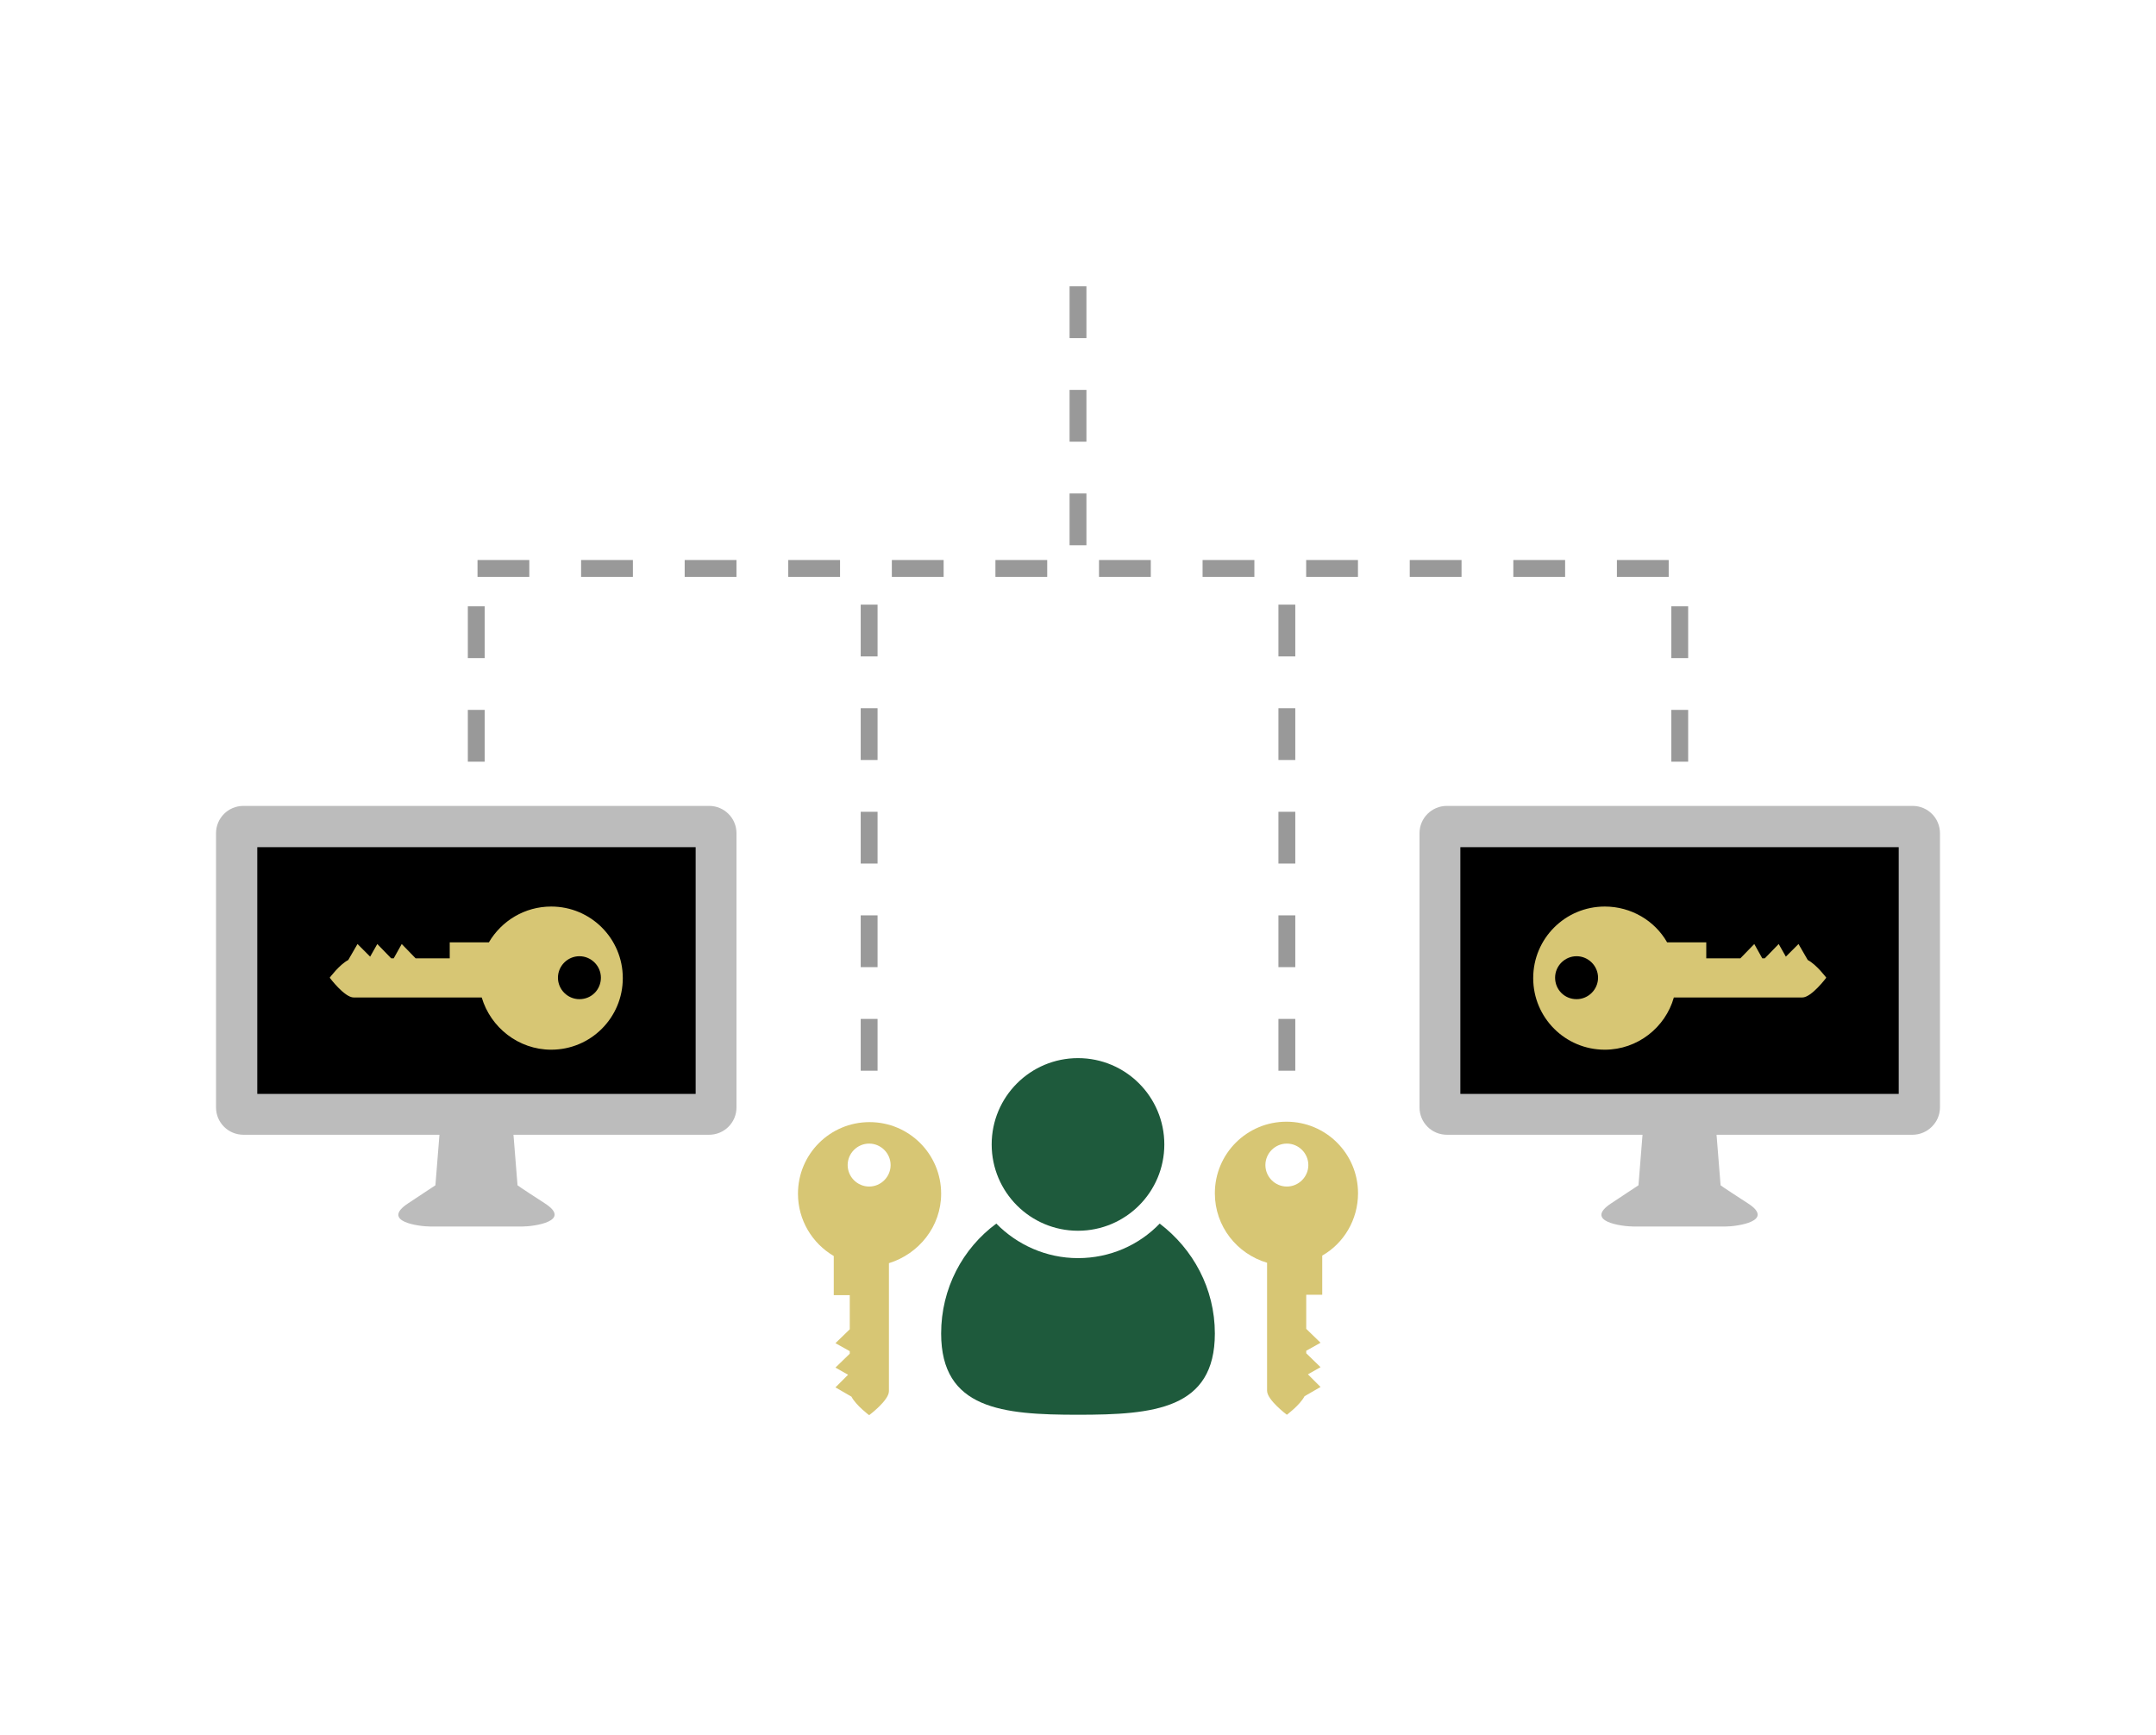 <?xml version="1.0" encoding="utf-8"?>
<!-- Generator: Adobe Illustrator 18.1.1, SVG Export Plug-In . SVG Version: 6.00 Build 0)  -->
<svg version="1.1" xmlns="http://www.w3.org/2000/svg" xmlns:xlink="http://www.w3.org/1999/xlink" x="0px" y="0px"
	 viewBox="0 0 512 412" enable-background="new 0 0 512 412" xml:space="preserve">
<g id="_x31_p-2k-2c-1k">
	<g>
		<g>
			<g>
				<circle fill="#1E5A3C" cx="256" cy="271.8" r="20.5"/>
				<path fill="#1E5A3C" d="M275.4,290.6c-4.9,5.1-11.8,8.2-19.4,8.2s-14.5-3.2-19.4-8.2c-8,5.9-13.1,15.4-13.1,26.1
					c0,18,14.6,19.3,32.5,19.3c18,0,32.5-1.3,32.5-19.3C288.5,306,283.3,296.6,275.4,290.6z"/>
			</g>
			<g>
				<path fill="#D7C674" d="M223.5,283.5c0-9.4-7.6-17-17-17c-9.4,0-17,7.6-17,17c0,6.3,3.4,11.8,8.5,14.8v9.3h3.8v8.1l-3.4,3.3
					l3.4,1.9v0.6l-3.4,3.3l3,1.7l-3,3l3.8,2.2c1.1,2.1,4.2,4.4,4.2,4.4s4.7-3.5,4.7-5.7v-30.4C218.2,297.8,223.5,291.3,223.5,283.5z
					 M211.5,276.7c0,2.8-2.3,5.1-5.1,5.1c-2.8,0-5.1-2.3-5.1-5.1c0-2.8,2.3-5.1,5.1-5.1C209.2,271.6,211.5,273.9,211.5,276.7z"/>
			</g>
			<g>
				<path fill="#D7C674" d="M300.9,299.9v30.4c0,2.2,4.7,5.7,4.7,5.7s3.1-2.3,4.2-4.4l3.8-2.2l-3-3l3-1.7l-3.4-3.3v-0.6l3.4-1.9
					l-3.4-3.3v-8.1h3.8v-9.3c5.1-2.9,8.5-8.5,8.5-14.8c0-9.4-7.6-17-17-17c-9.4,0-17,7.6-17,17C288.5,291.3,293.8,297.8,300.9,299.9
					z M305.6,271.6c2.8,0,5.1,2.3,5.1,5.1c0,2.8-2.3,5.1-5.1,5.1c-2.8,0-5.1-2.3-5.1-5.1C300.5,273.9,302.8,271.6,305.6,271.6z"/>
			</g>
		</g>
	</g>
	<g>
		<g>
			<path fill="#BCBCBC" d="M123.9,291.3h-21.5c-3,0-12-1.2-5.5-5.5s6.5-4.3,6.5-4.3l3.3-41.2c0-3,2.5-5.5,5.5-5.5h1.9
				c3,0,5.5,2.5,5.5,5.5l3.3,41.2c0,0,0,0.1,6.5,4.3C135.9,290,126.9,291.3,123.9,291.3z"/>
			<path fill="#BCBCBC" d="M168.4,269.5H57.8c-3.6,0-6.5-2.9-6.5-6.5v-65.1c0-3.6,2.9-6.5,6.5-6.5h110.6c3.6,0,6.5,2.9,6.5,6.5V263
				C174.9,266.6,172,269.5,168.4,269.5z"/>
			<rect x="61.1" y="201.2" width="104.1" height="58.6"/>
		</g>
		<g>
			<path fill="#BCBCBC" d="M409.6,291.3h-21.5c-3,0-12-1.2-5.5-5.5s6.5-4.3,6.5-4.3l3.3-41.2c0-3,2.5-5.5,5.5-5.5h1.9
				c3,0,5.5,2.5,5.5,5.5l3.3,41.2c0,0,0,0.1,6.5,4.3C421.6,290,412.6,291.3,409.6,291.3z"/>
			<path fill="#BCBCBC" d="M454.2,269.5H343.6c-3.6,0-6.5-2.9-6.5-6.5v-65.1c0-3.6,2.9-6.5,6.5-6.5h110.6c3.6,0,6.5,2.9,6.5,6.5V263
				C460.7,266.6,457.7,269.5,454.2,269.5z"/>
			<rect x="346.8" y="201.2" width="104.1" height="58.6"/>
		</g>
		<g>
			<path fill="#D7C674" d="M130.9,249.3c9.4,0,17-7.6,17-17c0-9.4-7.6-17-17-17c-6.3,0-11.8,3.4-14.8,8.5h-9.3v3.8h-8.1l-3.3-3.4
				l-1.9,3.4h-0.6l-3.3-3.4l-1.7,3l-3-3l-2.2,3.8c-2.1,1.1-4.4,4.2-4.4,4.2s3.5,4.7,5.7,4.7h30.4C116.5,244,123.1,249.3,130.9,249.3
				z M137.6,237.3c-2.8,0-5.1-2.3-5.1-5.1c0-2.8,2.3-5.1,5.1-5.1c2.8,0,5.1,2.3,5.1,5.1C142.7,235,140.5,237.3,137.6,237.3z"/>
		</g>
		<g>
			<path fill="#D7C674" d="M397.5,236.9H428c2.2,0,5.7-4.7,5.7-4.7s-2.3-3.1-4.4-4.2l-2.2-3.8l-3,3l-1.7-3l-3.3,3.4h-0.6l-1.9-3.4
				l-3.3,3.4h-8.1v-3.8h-9.3c-2.9-5.1-8.5-8.5-14.8-8.5c-9.4,0-17,7.6-17,17c0,9.4,7.6,17,17,17C388.9,249.3,395.5,244,397.5,236.9z
				 M369.3,232.2c0-2.8,2.3-5.1,5.1-5.1c2.8,0,5.1,2.3,5.1,5.1c0,2.8-2.3,5.1-5.1,5.1C371.5,237.3,369.3,235,369.3,232.2z"/>
		</g>
	</g>
	<g id="Dotted_Lines">
		
			<line fill="none" stroke="#999999" stroke-width="4" stroke-miterlimit="10" stroke-dasharray="12.299,12.299" x1="113.1" y1="144" x2="113.1" y2="188.1"/>
		
			<line fill="none" stroke="#999999" stroke-width="4" stroke-miterlimit="10" stroke-dasharray="12.299,12.299" x1="398.9" y1="144" x2="398.9" y2="188.1"/>
		
			<line fill="none" stroke="#999999" stroke-width="4" stroke-miterlimit="10" stroke-dasharray="12.299,12.299" x1="206.4" y1="143.6" x2="206.4" y2="265.7"/>
		
			<line fill="none" stroke="#999999" stroke-width="4" stroke-miterlimit="10" stroke-dasharray="12.299,12.299" x1="305.6" y1="143.6" x2="305.6" y2="265.7"/>
		
			<line fill="none" stroke="#999999" stroke-width="4" stroke-miterlimit="10" stroke-dasharray="12.299,12.299" x1="113.4" y1="135" x2="399.5" y2="135"/>
	</g>
</g>
<g id="_x32_p-2k" display="none">
	<g display="inline">
		<g>
			<g>
				<circle fill="#1E5A3C" cx="354.1" cy="261.6" r="20.5"/>
				<path fill="#1E5A3C" d="M373.5,280.5c-4.9,5.1-11.8,8.2-19.4,8.2c-7.6,0-14.5-3.2-19.4-8.2c-8,5.9-13.1,15.4-13.1,26.1
					c0,18,14.6,19.3,32.5,19.3c18,0,32.5-1.3,32.5-19.3C386.7,295.9,381.5,286.4,373.5,280.5z"/>
			</g>
			<g>
				<path fill="#D7C674" d="M321.6,273.3c0-9.4-7.6-17-17-17s-17,7.6-17,17c0,6.3,3.4,11.8,8.5,14.8v9.3h3.8v8.1l-3.4,3.3l3.4,1.9
					v0.6l-3.4,3.3l3,1.7l-3,3l3.8,2.2c1.1,2.1,4.2,4.4,4.2,4.4s4.7-3.5,4.7-5.7v-30.4C316.4,287.7,321.6,281.1,321.6,273.3z
					 M309.7,266.6c0,2.8-2.3,5.1-5.1,5.1s-5.1-2.3-5.1-5.1c0-2.8,2.3-5.1,5.1-5.1S309.7,263.7,309.7,266.6z"/>
			</g>
			<g>
				<path fill="#D7C674" d="M399,289.7v30.4c0,2.2,4.7,5.7,4.7,5.7s3.1-2.3,4.2-4.4l3.8-2.2l-3-3l3-1.7l-3.4-3.3v-0.6l3.4-1.9
					l-3.4-3.3v-8.1h3.8v-9.3c5.1-2.9,8.5-8.5,8.5-14.8c0-9.4-7.6-17-17-17c-9.4,0-17,7.6-17,17C386.7,281.1,391.9,287.7,399,289.7z
					 M403.7,261.5c2.8,0,5.1,2.3,5.1,5.1c0,2.8-2.3,5.1-5.1,5.1c-2.8,0-5.1-2.3-5.1-5.1C398.6,263.7,400.9,261.5,403.7,261.5z"/>
			</g>
		</g>
		<g>
			<g>
				<circle fill="#1E5A3C" cx="155.9" cy="261.6" r="20.5"/>
				<path fill="#1E5A3C" d="M175.2,280.5c-4.9,5.1-11.8,8.2-19.4,8.2c-7.6,0-14.5-3.2-19.4-8.2c-8,5.9-13.1,15.4-13.1,26.1
					c0,18,14.6,19.3,32.5,19.3c18,0,32.5-1.3,32.5-19.3C188.4,295.9,183.2,286.4,175.2,280.5z"/>
			</g>
			<g>
				<path fill="#D7C674" d="M123.3,273.3c0-9.4-7.6-17-17-17c-9.4,0-17,7.6-17,17c0,6.3,3.4,11.8,8.5,14.8v9.3h3.8v8.1l-3.4,3.3
					l3.4,1.9v0.6l-3.4,3.3l3,1.7l-3,3l3.8,2.2c1.1,2.1,4.2,4.4,4.2,4.4s4.7-3.5,4.7-5.7v-30.4C118.1,287.7,123.3,281.1,123.3,273.3z
					 M111.4,266.6c0,2.8-2.3,5.1-5.1,5.1c-2.8,0-5.1-2.3-5.1-5.1c0-2.8,2.3-5.1,5.1-5.1C109.1,261.5,111.4,263.7,111.4,266.6z"/>
			</g>
			<g>
				<path fill="#D7C674" d="M200.8,289.7v30.4c0,2.2,4.7,5.7,4.7,5.7s3.1-2.3,4.2-4.4l3.8-2.2l-3-3l3-1.7l-3.4-3.3v-0.6l3.4-1.9
					l-3.4-3.3v-8.1h3.8v-9.3c5.1-2.9,8.5-8.5,8.5-14.8c0-9.4-7.6-17-17-17c-9.4,0-17,7.6-17,17C188.4,281.1,193.6,287.7,200.8,289.7
					z M205.4,261.5c2.8,0,5.1,2.3,5.1,5.1c0,2.8-2.3,5.1-5.1,5.1c-2.8,0-5.1-2.3-5.1-5.1C200.3,263.7,202.6,261.5,205.4,261.5z"/>
			</g>
		</g>
	</g>
	<g id="Dotted_Lines_copy" display="inline">
		
			<line fill="none" stroke="#999999" stroke-width="4" stroke-miterlimit="10" stroke-dasharray="12.299,12.299" x1="106.3" y1="144" x2="106.3" y2="253.1"/>
		
			<line fill="none" stroke="#999999" stroke-width="4" stroke-miterlimit="10" stroke-dasharray="12.299,12.299" x1="403.7" y1="144" x2="403.7" y2="253.1"/>
		
			<line fill="none" stroke="#999999" stroke-width="4" stroke-miterlimit="10" stroke-dasharray="12.299,12.299" x1="206.4" y1="143.6" x2="206.4" y2="259.7"/>
		
			<line fill="none" stroke="#999999" stroke-width="4" stroke-miterlimit="10" stroke-dasharray="12.299,12.299" x1="305.6" y1="143.6" x2="305.6" y2="259.7"/>
		
			<line fill="none" stroke="#999999" stroke-width="4" stroke-miterlimit="10" stroke-dasharray="12.299,12.299" x1="104.4" y1="135" x2="406.5" y2="135"/>
	</g>
</g>
<g id="Layer_3" display="none">
	<g display="inline">
		<g>
			<g>
				<circle fill="#1E5A3C" cx="256" cy="179.6" r="20.5"/>
				<path fill="#1E5A3C" d="M275.4,198.4c-4.9,5.1-11.8,8.2-19.4,8.2s-14.5-3.2-19.4-8.2c-8,5.9-13.1,15.4-13.1,26.1
					c0,18,14.6,19.3,32.5,19.3c18,0,32.5-1.3,32.5-19.3C288.5,213.8,283.3,204.3,275.4,198.4z"/>
			</g>
		</g>
		<g>
			<g>
				<g>
					<path fill="#D7C674" d="M150.1,219.6v32.5c0,2.4,5,6.1,5,6.1s3.3-2.5,4.5-4.7l4.1-2.3l-3.2-3.2l3.2-1.8l-3.6-3.6V242l3.6-2
						l-3.6-3.6v-8.6h4.1v-9.9c5.4-3.1,9.1-9,9.1-15.8c0-10-8.1-18.2-18.2-18.2c-10,0-18.2,8.1-18.2,18.2
						C136.8,210.5,142.4,217.5,150.1,219.6z M155,189.5c3,0,5.4,2.4,5.4,5.4c0,3-2.4,5.4-5.4,5.4c-3,0-5.4-2.4-5.4-5.4
						C149.6,192,152,189.5,155,189.5z"/>
				</g>
			</g>
			<g>
				<g>
					<path fill="#D7C674" d="M352,219.6v32.5c0,2.4,5,6.1,5,6.1s3.3-2.5,4.5-4.7l4.1-2.3l-3.2-3.2l3.2-1.8l-3.6-3.6V242l3.6-2
						l-3.6-3.6v-8.6h4.1v-9.9c5.4-3.1,9.1-9,9.1-15.8c0-10-8.1-18.2-18.2-18.2c-10,0-18.2,8.1-18.2,18.2
						C338.8,210.5,344.4,217.5,352,219.6z M357,189.5c3,0,5.4,2.4,5.4,5.4c0,3-2.4,5.4-5.4,5.4c-3,0-5.4-2.4-5.4-5.4
						C351.5,192,354,189.5,357,189.5z"/>
				</g>
			</g>
		</g>
		<g>
			<g>
				<g>
					<path fill="#D7C674" d="M206.9,293.4v32.5c0,2.4,5,6.1,5,6.1s3.3-2.5,4.5-4.7l4.1-2.3l-3.2-3.2l3.2-1.8l-3.6-3.6v-0.6l3.6-2
						l-3.6-3.6v-8.6h4.1v-9.9c5.4-3.1,9.1-9,9.1-15.8c0-10-8.1-18.2-18.2-18.2c-10,0-18.2,8.1-18.2,18.2
						C193.7,284.2,199.3,291.2,206.9,293.4z M211.9,263.3c3,0,5.4,2.4,5.4,5.4c0,3-2.4,5.4-5.4,5.4c-3,0-5.4-2.4-5.4-5.4
						C206.5,265.7,208.9,263.3,211.9,263.3z"/>
				</g>
			</g>
			<g>
				<g>
					<path fill="#D7C674" d="M295.1,293.4v32.5c0,2.4,5,6.1,5,6.1s3.3-2.5,4.5-4.7l4.1-2.3l-3.2-3.2l3.2-1.8l-3.6-3.6v-0.6l3.6-2
						l-3.6-3.6v-8.6h4.1v-9.9c5.4-3.1,9.1-9,9.1-15.8c0-10-8.1-18.2-18.2-18.2c-10,0-18.2,8.1-18.2,18.2
						C281.9,284.2,287.5,291.2,295.1,293.4z M300.1,263.3c3,0,5.4,2.4,5.4,5.4c0,3-2.4,5.4-5.4,5.4c-3,0-5.4-2.4-5.4-5.4
						C294.7,265.7,297.1,263.3,300.1,263.3z"/>
				</g>
			</g>
		</g>
	</g>
	<g id="Dotted_Lines_copy_2" display="inline">
		
			<line fill="none" stroke="#999999" stroke-width="4" stroke-miterlimit="10" stroke-dasharray="12.299,12.299" x1="155" y1="144" x2="155" y2="182.1"/>
		
			<line fill="none" stroke="#999999" stroke-width="4" stroke-miterlimit="10" stroke-dasharray="12.299,12.299" x1="357" y1="144" x2="357" y2="182.1"/>
		
			<line fill="none" stroke="#999999" stroke-width="4" stroke-miterlimit="10" stroke-dasharray="12.299,12.299" x1="206.4" y1="143.6" x2="206.4" y2="259.7"/>
		
			<line fill="none" stroke="#999999" stroke-width="4" stroke-miterlimit="10" stroke-dasharray="12.299,12.299" x1="305.6" y1="143.6" x2="305.6" y2="259.7"/>
		
			<line fill="none" stroke="#999999" stroke-width="4" stroke-miterlimit="10" stroke-dasharray="12.299,12.299" x1="154.4" y1="135" x2="359.5" y2="135"/>
	</g>
</g>
<g id="Layer_4" display="none">
	<g display="inline">
		<path fill="#D7C674" d="M117.2,233v32.5c0,2.4,5,6.1,5,6.1s3.3-2.5,4.5-4.7l4.1-2.3l-3.2-3.2l3.2-1.8l-3.6-3.6v-0.6l3.6-2
			l-3.6-3.6v-8.6h4.1v-9.9c5.4-3.1,9.1-9,9.1-15.8c0-10-8.1-18.2-18.2-18.2c-10,0-18.2,8.1-18.2,18.2
			C104,223.8,109.6,230.9,117.2,233z M122.2,202.9c3,0,5.4,2.4,5.4,5.4c0,3-2.4,5.4-5.4,5.4c-3,0-5.4-2.4-5.4-5.4
			C116.7,205.3,119.2,202.9,122.2,202.9z"/>
		<path fill="#D7C674" d="M205.4,233v32.5c0,2.4,5,6.1,5,6.1s3.3-2.5,4.5-4.7l4.1-2.3l-3.2-3.2l3.2-1.8l-3.6-3.6v-0.6l3.6-2
			l-3.6-3.6v-8.6h4.1v-9.9c5.4-3.1,9.1-9,9.1-15.8c0-10-8.1-18.2-18.2-18.2c-10,0-18.2,8.1-18.2,18.2
			C192.2,223.8,197.8,230.9,205.4,233z M210.4,202.9c3,0,5.4,2.4,5.4,5.4c0,3-2.4,5.4-5.4,5.4c-3,0-5.4-2.4-5.4-5.4
			C205,205.3,207.4,202.9,210.4,202.9z"/>
		<path fill="#D7C674" d="M293.6,233v32.5c0,2.4,5,6.1,5,6.1s3.3-2.5,4.5-4.7l4.1-2.3l-3.2-3.2l3.2-1.8l-3.6-3.6v-0.6l3.6-2
			l-3.6-3.6v-8.6h4.1v-9.9c5.4-3.1,9.1-9,9.1-15.8c0-10-8.1-18.2-18.2-18.2c-10,0-18.2,8.1-18.2,18.2
			C280.4,223.8,286,230.9,293.6,233z M298.6,202.9c3,0,5.4,2.4,5.4,5.4c0,3-2.4,5.4-5.4,5.4c-3,0-5.4-2.4-5.4-5.4
			C293.2,205.3,295.6,202.9,298.6,202.9z"/>
		<path fill="#D7C674" d="M381.9,233v32.5c0,2.4,5,6.1,5,6.1s3.3-2.5,4.5-4.7l4.1-2.3l-3.2-3.2l3.2-1.8l-3.6-3.6v-0.6l3.6-2
			l-3.6-3.6v-8.6h4.1v-9.9c5.4-3.1,9.1-9,9.1-15.8c0-10-8.1-18.2-18.2-18.2c-10,0-18.2,8.1-18.2,18.2
			C368.7,223.8,374.3,230.9,381.9,233z M386.8,202.9c3,0,5.4,2.4,5.4,5.4c0,3-2.4,5.4-5.4,5.4c-3,0-5.4-2.4-5.4-5.4
			C381.4,205.3,383.8,202.9,386.8,202.9z"/>
	</g>
	<g display="inline">
		<g>
			<circle fill="#1E5A3C" cx="122.4" cy="301.3" r="20.5"/>
			<path fill="#1E5A3C" d="M141.8,320.1c-4.9,5.1-11.8,8.2-19.4,8.2s-14.5-3.2-19.4-8.2c-8,5.9-13.1,15.4-13.1,26.1
				c0,18,14.6,19.3,32.5,19.3c18,0,32.5-1.3,32.5-19.3C154.9,335.5,149.7,326.1,141.8,320.1z"/>
		</g>
	</g>
	<g display="inline">
		<g>
			<circle fill="#1E5A3C" cx="210.4" cy="301.3" r="20.5"/>
			<path fill="#1E5A3C" d="M229.8,320.1c-4.9,5.1-11.8,8.2-19.4,8.2c-7.6,0-14.5-3.2-19.4-8.2c-8,5.9-13.1,15.4-13.1,26.1
				c0,18,14.6,19.3,32.5,19.3c18,0,32.5-1.3,32.5-19.3C242.9,335.5,237.7,326.1,229.8,320.1z"/>
		</g>
	</g>
	<g display="inline">
		<g>
			<circle fill="#1E5A3C" cx="298.6" cy="301.3" r="20.5"/>
			<path fill="#1E5A3C" d="M318,320.1c-4.9,5.1-11.8,8.2-19.4,8.2c-7.6,0-14.5-3.2-19.4-8.2c-8,5.9-13.1,15.4-13.1,26.1
				c0,18,14.6,19.3,32.5,19.3c18,0,32.5-1.3,32.5-19.3C331.1,335.5,326,326.1,318,320.1z"/>
		</g>
	</g>
	<g display="inline">
		<g>
			<circle fill="#1E5A3C" cx="386.8" cy="301.3" r="20.5"/>
			<path fill="#1E5A3C" d="M406.2,320.1c-4.9,5.1-11.8,8.2-19.4,8.2s-14.5-3.2-19.4-8.2c-8,5.9-13.1,15.4-13.1,26.1
				c0,18,14.6,19.3,32.5,19.3c18,0,32.5-1.3,32.5-19.3C419.4,335.5,414.2,326.1,406.2,320.1z"/>
		</g>
	</g>
	<g id="Dotted_Lines_copy_3" display="inline">
		
			<line fill="none" stroke="#999999" stroke-width="4" stroke-miterlimit="10" stroke-dasharray="12.299,12.299" x1="122.4" y1="144" x2="122.4" y2="189.1"/>
		
			<line fill="none" stroke="#999999" stroke-width="4" stroke-miterlimit="10" stroke-dasharray="12.299,12.299" x1="386.8" y1="144" x2="386.8" y2="189.1"/>
		
			<line fill="none" stroke="#999999" stroke-width="4" stroke-miterlimit="10" stroke-dasharray="12.299,12.299" x1="210.4" y1="143.6" x2="210.4" y2="190.7"/>
		
			<line fill="none" stroke="#999999" stroke-width="4" stroke-miterlimit="10" stroke-dasharray="12.299,12.299" x1="298.6" y1="143.6" x2="298.6" y2="190.7"/>
		
			<line fill="none" stroke="#999999" stroke-width="4" stroke-miterlimit="10" stroke-dasharray="12.299,12.299" x1="121.4" y1="135" x2="386.5" y2="135"/>
	</g>
</g>
<g id="Top_Line">
	
		<line fill="none" stroke="#999999" stroke-width="4" stroke-miterlimit="10" stroke-dasharray="12.299,12.299" x1="256" y1="68" x2="256" y2="140.1"/>
</g>
</svg>
